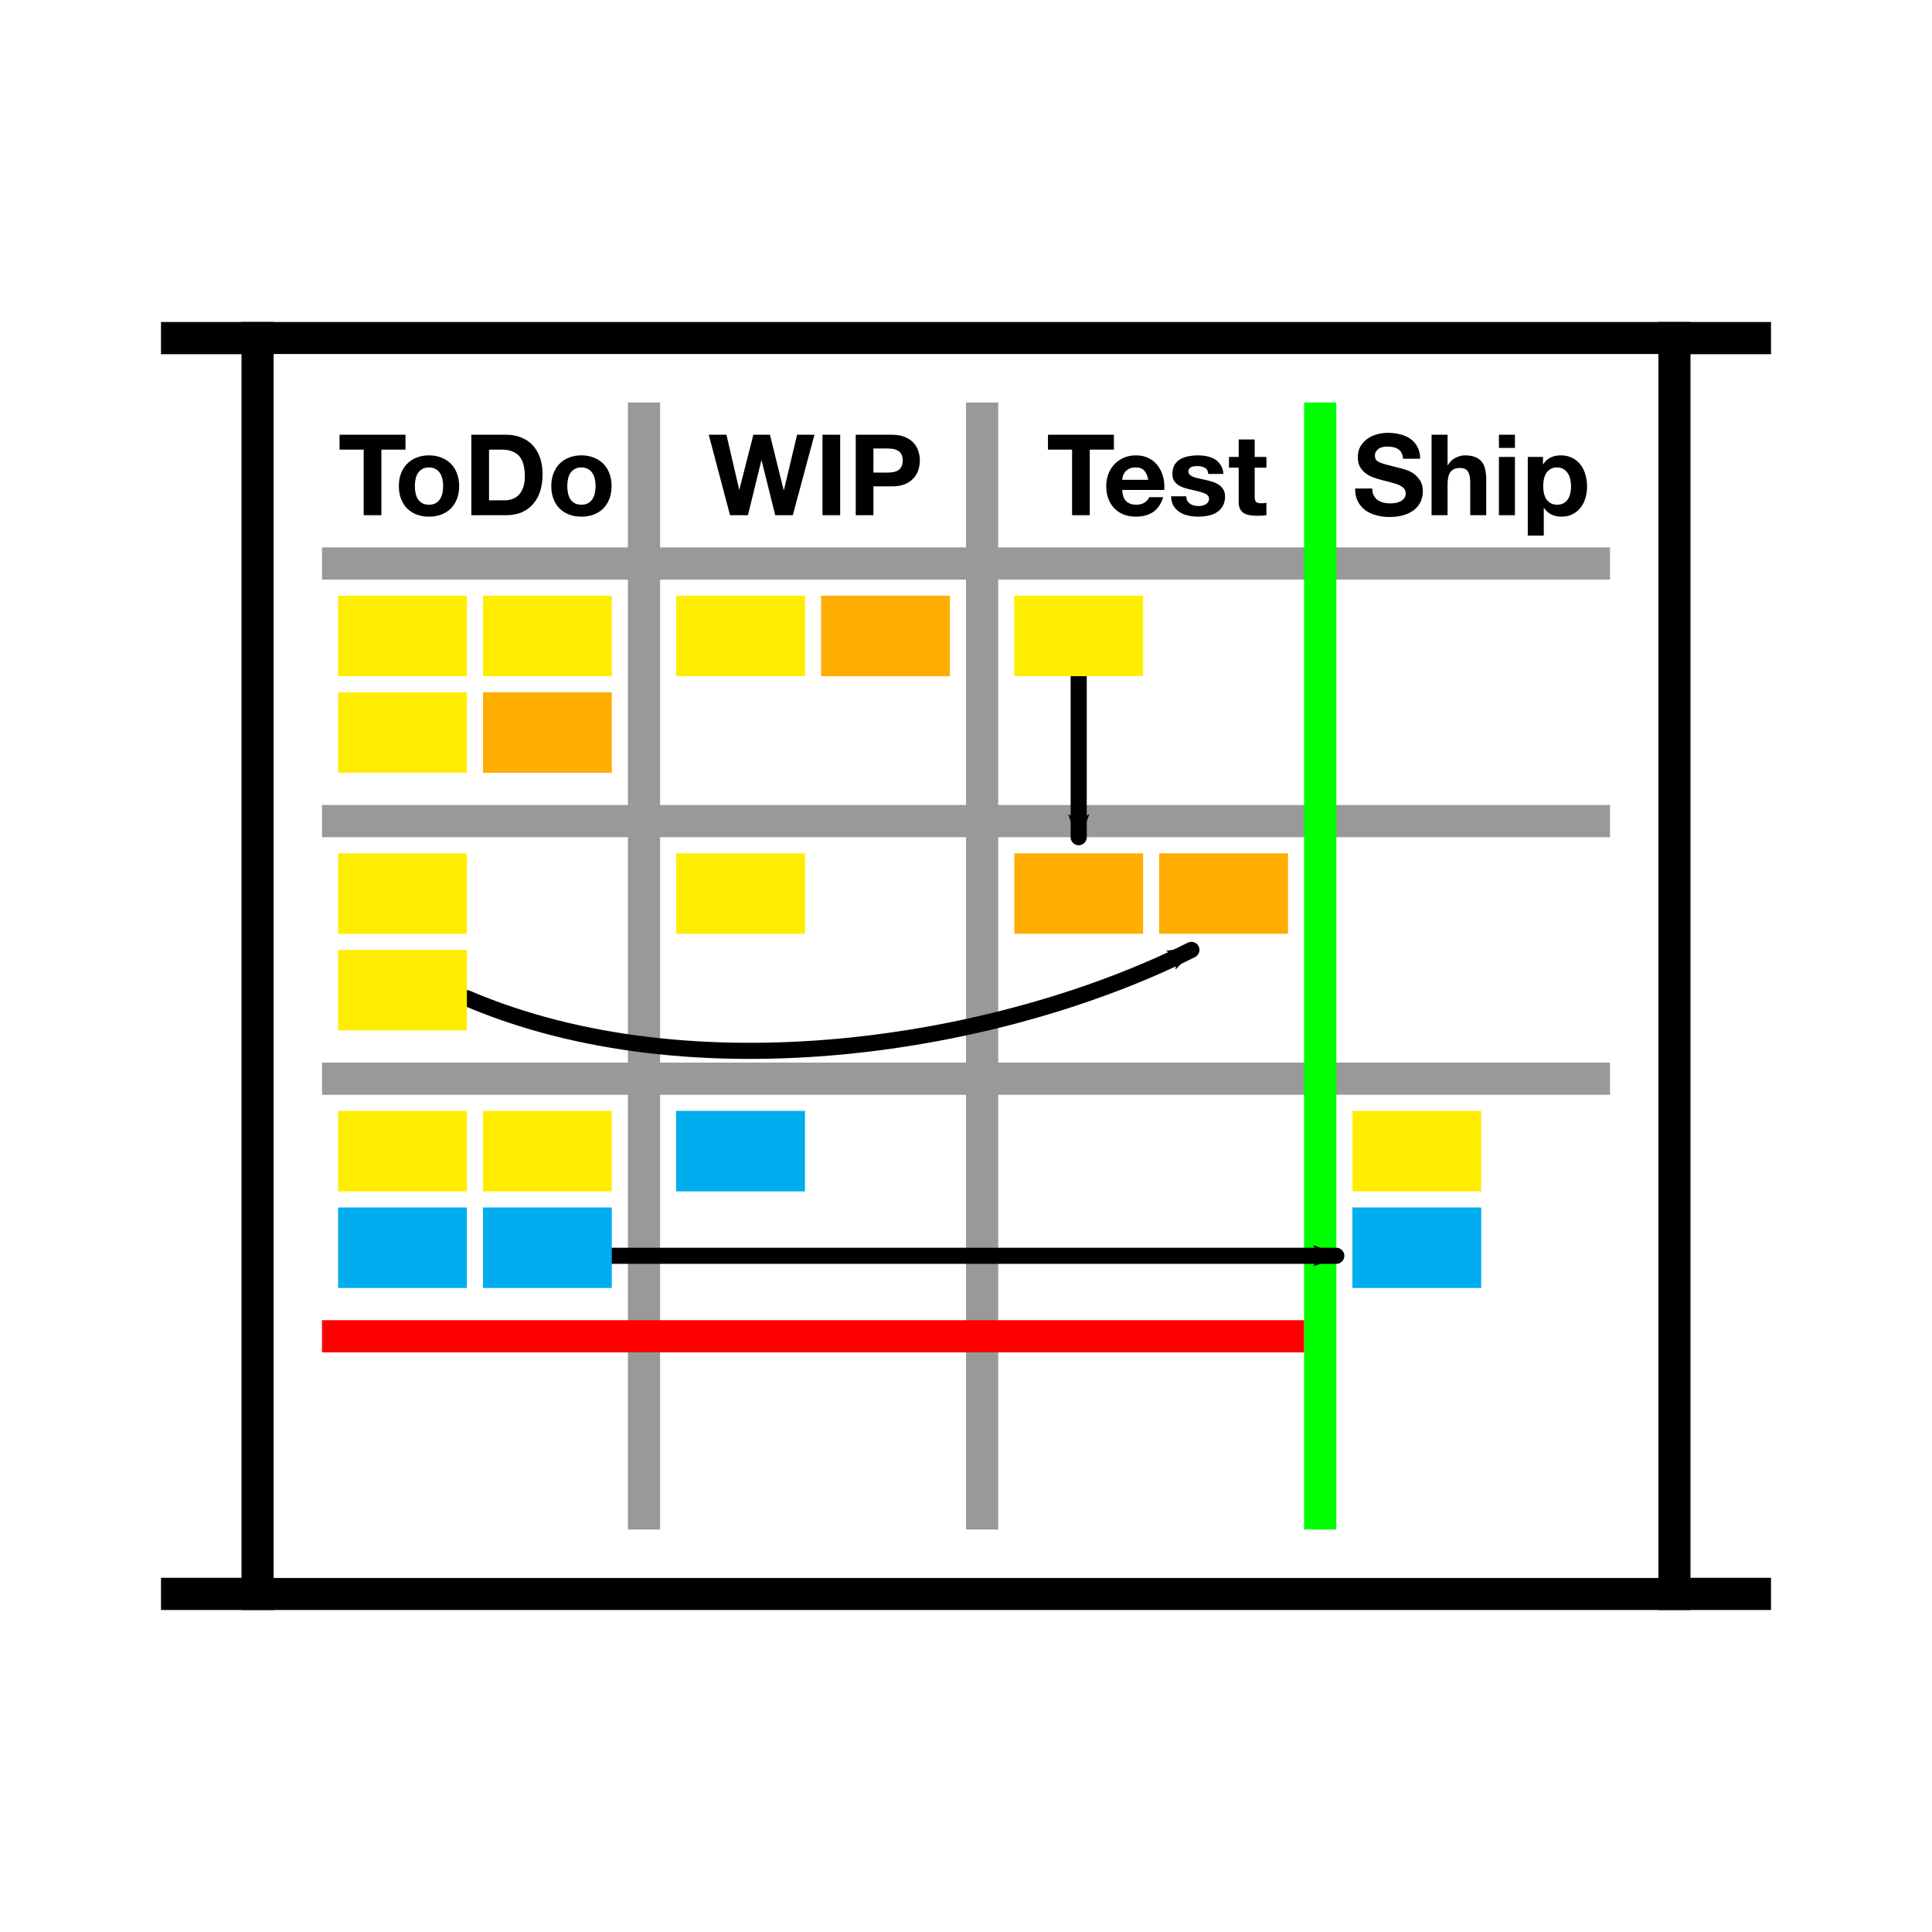 <?xml version="1.0" encoding="UTF-8" standalone="no"?>
<!-- Created with Inkscape (http://www.inkscape.org/) -->

<svg
   xmlns:dc="http://purl.org/dc/elements/1.1/"
   xmlns:cc="http://creativecommons.org/ns#"
   xmlns:rdf="http://www.w3.org/1999/02/22-rdf-syntax-ns#"
   xmlns:svg="http://www.w3.org/2000/svg"
   xmlns="http://www.w3.org/2000/svg"
   xmlns:sodipodi="http://sodipodi.sourceforge.net/DTD/sodipodi-0.dtd"
   xmlns:inkscape="http://www.inkscape.org/namespaces/inkscape"
   width="120"
   height="120"
   id="svg2"
   version="1.1"
   inkscape:version="0.48.5 r"
   sodipodi:docname="icons-new.svg">
  <defs
     id="defs4">
    <marker
       inkscape:stockid="Arrow1Mend"
       orient="auto"
       refY="0"
       refX="0"
       id="Arrow1Mend"
       style="overflow:visible">
      <path
         id="path9718"
         d="M 0,0 5,-5 -12.5,0 5,5 0,0 z"
         style="fill-rule:evenodd;stroke:#000000;stroke-width:1pt"
         transform="matrix(-0.4,0,0,-0.4,-4,0)"
         inkscape:connector-curvature="0" />
    </marker>
    <marker
       inkscape:stockid="Arrow1Lend"
       orient="auto"
       refY="0"
       refX="0"
       id="Arrow1Lend"
       style="overflow:visible">
      <path
         id="path9712"
         d="M 0,0 5,-5 -12.5,0 5,5 0,0 z"
         style="fill-rule:evenodd;stroke:#000000;stroke-width:1pt"
         transform="matrix(-0.8,0,0,-0.8,-10,0)"
         inkscape:connector-curvature="0" />
    </marker>
    <marker
       inkscape:stockid="EmptyTriangleOutM"
       orient="auto"
       refY="0"
       refX="0"
       id="EmptyTriangleOutM"
       style="overflow:visible">
      <path
         id="path9872"
         d="m 5.77,0 -8.65,5 0,-10 8.65,5 z"
         style="fill:#ffffff;fill-rule:evenodd;stroke:#000000;stroke-width:1pt"
         transform="matrix(0.4,0,0,0.4,-1.8,0)"
         inkscape:connector-curvature="0" />
    </marker>
    <marker
       inkscape:stockid="Arrow2Send"
       orient="auto"
       refY="0"
       refX="0"
       id="Arrow2Send"
       style="overflow:visible">
      <path
         id="path9742"
         style="fill-rule:evenodd;stroke-width:0.625;stroke-linejoin:round"
         d="M 8.719,4.034 -2.207,0.016 8.719,-4.002 c -1.745,2.372 -1.735,5.617 -6e-7,8.035 z"
         transform="matrix(-0.3,0,0,-0.3,0.69,0)"
         inkscape:connector-curvature="0" />
    </marker>
    <marker
       inkscape:stockid="Arrow2Sstart"
       orient="auto"
       refY="0"
       refX="0"
       id="Arrow2Sstart"
       style="overflow:visible">
      <path
         id="path9739"
         style="fill-rule:evenodd;stroke-width:0.625;stroke-linejoin:round"
         d="M 8.719,4.034 -2.207,0.016 8.719,-4.002 c -1.745,2.372 -1.735,5.617 -6e-7,8.035 z"
         transform="matrix(0.3,0,0,0.3,-0.69,0)"
         inkscape:connector-curvature="0" />
    </marker>
    <marker
       inkscape:stockid="Arrow2Mend"
       orient="auto"
       refY="0"
       refX="0"
       id="Arrow2Mend"
       style="overflow:visible">
      <path
         id="path9736"
         style="fill-rule:evenodd;stroke-width:0.625;stroke-linejoin:round"
         d="M 8.719,4.034 -2.207,0.016 8.719,-4.002 c -1.745,2.372 -1.735,5.617 -6e-7,8.035 z"
         transform="scale(-0.6,-0.6)"
         inkscape:connector-curvature="0" />
    </marker>
  </defs>
  <sodipodi:namedview
     id="base"
     pagecolor="#ffffff"
     bordercolor="#666666"
     borderopacity="1.0"
     inkscape:pageopacity="0.0"
     inkscape:pageshadow="2"
     inkscape:zoom="1.28"
     inkscape:cx="-182.0728"
     inkscape:cy="1.5531183"
     inkscape:document-units="px"
     inkscape:current-layer="layer1"
     showgrid="true"
     inkscape:window-width="1747"
     inkscape:window-height="942"
     inkscape:window-x="582"
     inkscape:window-y="0"
     inkscape:window-maximized="0"
     showguides="true"
     inkscape:guide-bbox="true"
     objecttolerance="20"
     width="2000px"
     fit-margin-top="0"
     fit-margin-left="0"
     fit-margin-right="0"
     fit-margin-bottom="0">
    <inkscape:grid
       type="xygrid"
       id="grid2985"
       empspacing="10"
       visible="true"
       enabled="true"
       snapvisiblegridlinesonly="true"
       spacingx="1px"
       spacingy="1px"
       originx="-2220px"
       originy="-420px"
       dotted="false" />
  </sodipodi:namedview>
  <g
     inkscape:label="Ebene 1"
     inkscape:groupmode="layer"
     id="layer1"
     transform="translate(-2220,-512.362)">
    <rect
       y="512.362"
       x="2220"
       height="120"
       width="120"
       id="rect11913"
       style="fill:none;stroke:none" />
    <rect
       y="532.362"
       x="2230"
       height="2"
       width="100"
       id="rect11915"
       style="fill:#000000;fill-opacity:1;stroke:none" />
    <rect
       style="fill:#000000;fill-opacity:1;stroke:none"
       id="rect11917"
       width="100"
       height="2"
       x="2230"
       y="610.362" />
    <rect
       transform="matrix(0,1,-1,0,0,0)"
       style="fill:#000000;fill-opacity:1;stroke:none"
       id="rect11919"
       width="80"
       height="2"
       x="532.362"
       y="-2237" />
    <rect
       y="-2325"
       x="532.362"
       height="2"
       width="80"
       id="rect11921"
       style="fill:#000000;fill-opacity:1;stroke:none"
       transform="matrix(0,1,-1,0,0,0)" />
    <rect
       y="534.362"
       x="2237"
       height="76"
       width="86"
       id="rect11923"
       style="fill:#ffffff;fill-opacity:1;stroke:none" />
    <rect
       style="fill:#999999;fill-opacity:1;stroke:none"
       id="rect12043"
       width="80"
       height="2"
       x="2240"
       y="546.362" />
    <rect
       y="562.362"
       x="2240"
       height="2"
       width="80"
       id="rect12045"
       style="fill:#999999;fill-opacity:1;stroke:none" />
    <rect
       transform="matrix(0,-1,1,0,0,0)"
       y="2259"
       x="-607.362"
       height="2"
       width="70"
       id="rect12055"
       style="fill:#999999;fill-opacity:1;stroke:none" />
    <rect
       style="fill:#999999;fill-opacity:1;stroke:none"
       id="rect12047"
       width="80"
       height="2"
       x="2240"
       y="578.362" />
    <rect
       style="fill:#00ff00;fill-opacity:1;stroke:none"
       id="rect12051"
       width="70"
       height="2"
       x="-607.362"
       y="2301"
       transform="matrix(0,-1,1,0,0,0)" />
    <rect
       style="fill:#999999;fill-opacity:1;stroke:none"
       id="rect12053"
       width="70"
       height="2"
       x="-607.362"
       y="2280"
       transform="matrix(0,-1,1,0,0,0)" />
    <path
       sodipodi:nodetypes="cc"
       inkscape:connector-curvature="0"
       id="path12113"
       d="m 2249,574.362 c 14,6 33,3 45,-3"
       style="fill:none;stroke:#000000;stroke-width:1px;stroke-linecap:round;stroke-linejoin:round;stroke-opacity:1;marker-end:url(#Arrow2Mend)" />
    <rect
       y="594.362"
       x="2240"
       height="2"
       width="61"
       id="rect12049"
       style="fill:#ff0000;fill-opacity:1;stroke:none" />
    <g
       style="font-size:7px;font-style:normal;font-variant:normal;font-weight:bold;font-stretch:normal;line-height:125%;letter-spacing:0px;word-spacing:0px;fill:#000000;fill-opacity:1;stroke:none;font-family:'.Helvetica Neue Desk UI';-inkscape-font-specification:'.Helvetica Neue Desk UI Bold'"
       id="text12057">
      <path
         d="m 2242.589,540.288 0,4.074 1.099,0 0,-4.074 1.498,0 0,-0.924 -4.095,0 0,0.924 1.498,0"
         style="font-family:'.Helvetica Neue Desk UI';-inkscape-font-specification:'.Helvetica Neue Desk UI Bold'"
         id="path12214"
         inkscape:connector-curvature="0" />
      <path
         d="m 2245.767,542.556 c 0,-0.145 0.014,-0.287 0.042,-0.427 0.028,-0.14 0.075,-0.264 0.14,-0.371 0.07,-0.107 0.161,-0.194 0.273,-0.259 0.112,-0.07 0.252,-0.105 0.42,-0.105 0.168,0 0.308,0.035 0.42,0.105 0.117,0.065 0.208,0.152 0.273,0.259 0.07,0.107 0.119,0.231 0.147,0.371 0.028,0.14 0.042,0.282 0.042,0.427 0,0.145 -0.014,0.287 -0.042,0.427 -0.028,0.135 -0.077,0.259 -0.147,0.371 -0.065,0.107 -0.156,0.194 -0.273,0.259 -0.112,0.065 -0.252,0.098 -0.42,0.098 -0.168,0 -0.308,-0.033 -0.42,-0.098 -0.112,-0.065 -0.203,-0.152 -0.273,-0.259 -0.065,-0.112 -0.112,-0.236 -0.14,-0.371 -0.028,-0.14 -0.042,-0.282 -0.042,-0.427 m -0.994,0 c 0,0.289 0.044,0.551 0.133,0.784 0.089,0.233 0.215,0.434 0.378,0.602 0.163,0.163 0.359,0.289 0.588,0.378 0.229,0.089 0.485,0.133 0.77,0.133 0.285,0 0.541,-0.044 0.77,-0.133 0.233,-0.089 0.432,-0.215 0.595,-0.378 0.163,-0.168 0.289,-0.369 0.378,-0.602 0.089,-0.233 0.133,-0.495 0.133,-0.784 0,-0.289 -0.044,-0.551 -0.133,-0.784 -0.089,-0.238 -0.215,-0.439 -0.378,-0.602 -0.163,-0.168 -0.362,-0.296 -0.595,-0.385 -0.229,-0.093 -0.485,-0.14 -0.77,-0.14 -0.285,0 -0.541,0.047 -0.77,0.14 -0.229,0.089 -0.425,0.217 -0.588,0.385 -0.163,0.163 -0.289,0.364 -0.378,0.602 -0.089,0.233 -0.133,0.495 -0.133,0.784"
         style="font-family:'.Helvetica Neue Desk UI';-inkscape-font-specification:'.Helvetica Neue Desk UI Bold'"
         id="path12216"
         inkscape:connector-curvature="0" />
      <path
         d="m 2250.375,543.438 0,-3.15 0.784,0 c 0.271,10e-6 0.497,0.04 0.679,0.119 0.187,0.075 0.336,0.184 0.448,0.329 0.112,0.145 0.191,0.32 0.238,0.525 0.051,0.201 0.077,0.427 0.077,0.679 0,0.275 -0.035,0.509 -0.105,0.7 -0.07,0.191 -0.163,0.348 -0.28,0.469 -0.117,0.117 -0.25,0.201 -0.399,0.252 -0.149,0.051 -0.303,0.077 -0.462,0.077 l -0.98,0 m -1.099,-4.074 0,4.998 2.156,0 c 0.383,0 0.714,-0.063 0.994,-0.189 0.285,-0.131 0.52,-0.308 0.707,-0.532 0.191,-0.224 0.334,-0.49 0.427,-0.798 0.093,-0.308 0.14,-0.644 0.14,-1.008 0,-0.415 -0.058,-0.777 -0.175,-1.085 -0.112,-0.308 -0.271,-0.565 -0.476,-0.77 -0.201,-0.205 -0.441,-0.359 -0.721,-0.462 -0.275,-0.103 -0.574,-0.154 -0.896,-0.154 l -2.156,0"
         style="font-family:'.Helvetica Neue Desk UI';-inkscape-font-specification:'.Helvetica Neue Desk UI Bold'"
         id="path12218"
         inkscape:connector-curvature="0" />
      <path
         d="m 2255.235,542.556 c 0,-0.145 0.014,-0.287 0.042,-0.427 0.028,-0.14 0.075,-0.264 0.14,-0.371 0.07,-0.107 0.161,-0.194 0.273,-0.259 0.112,-0.07 0.252,-0.105 0.42,-0.105 0.168,0 0.308,0.035 0.42,0.105 0.117,0.065 0.208,0.152 0.273,0.259 0.07,0.107 0.119,0.231 0.147,0.371 0.028,0.14 0.042,0.282 0.042,0.427 0,0.145 -0.014,0.287 -0.042,0.427 -0.028,0.135 -0.077,0.259 -0.147,0.371 -0.065,0.107 -0.156,0.194 -0.273,0.259 -0.112,0.065 -0.252,0.098 -0.42,0.098 -0.168,0 -0.308,-0.033 -0.42,-0.098 -0.112,-0.065 -0.203,-0.152 -0.273,-0.259 -0.065,-0.112 -0.112,-0.236 -0.14,-0.371 -0.028,-0.14 -0.042,-0.282 -0.042,-0.427 m -0.994,0 c 0,0.289 0.044,0.551 0.133,0.784 0.089,0.233 0.215,0.434 0.378,0.602 0.163,0.163 0.359,0.289 0.588,0.378 0.229,0.089 0.485,0.133 0.77,0.133 0.285,0 0.541,-0.044 0.77,-0.133 0.233,-0.089 0.432,-0.215 0.595,-0.378 0.163,-0.168 0.289,-0.369 0.378,-0.602 0.089,-0.233 0.133,-0.495 0.133,-0.784 0,-0.289 -0.044,-0.551 -0.133,-0.784 -0.089,-0.238 -0.215,-0.439 -0.378,-0.602 -0.163,-0.168 -0.362,-0.296 -0.595,-0.385 -0.229,-0.093 -0.485,-0.14 -0.77,-0.14 -0.285,0 -0.541,0.047 -0.77,0.14 -0.229,0.089 -0.425,0.217 -0.588,0.385 -0.163,0.163 -0.289,0.364 -0.378,0.602 -0.089,0.233 -0.133,0.495 -0.133,0.784"
         style="font-family:'.Helvetica Neue Desk UI';-inkscape-font-specification:'.Helvetica Neue Desk UI Bold'"
         id="path12220"
         inkscape:connector-curvature="0" />
    </g>
    <g
       style="font-size:7px;font-style:normal;font-variant:normal;font-weight:bold;font-stretch:normal;line-height:125%;letter-spacing:0px;word-spacing:0px;fill:#000000;fill-opacity:1;stroke:none;font-family:'.Helvetica Neue Desk UI';-inkscape-font-specification:'.Helvetica Neue Desk UI Bold'"
       id="text12061">
      <path
         d="m 2269.243,544.362 1.344,-4.998 -1.078,0 -0.819,3.444 -0.014,0 -0.854,-3.444 -1.029,0 -0.868,3.402 -0.014,0 -0.791,-3.402 -1.099,0 1.323,4.998 1.113,0 0.833,-3.402 0.014,0 0.847,3.402 1.092,0"
         style="font-family:'.Helvetica Neue Desk UI';-inkscape-font-specification:'.Helvetica Neue Desk UI Bold'"
         id="path12207"
         inkscape:connector-curvature="0" />
      <path
         d="m 2271.086,539.364 0,4.998 1.099,0 0,-4.998 -1.099,0"
         style="font-family:'.Helvetica Neue Desk UI';-inkscape-font-specification:'.Helvetica Neue Desk UI Bold'"
         id="path12209"
         inkscape:connector-curvature="0" />
      <path
         d="m 2274.25,541.716 0,-1.498 0.854,0 c 0.126,1e-5 0.247,0.009 0.364,0.028 0.117,0.019 0.219,0.056 0.308,0.112 0.089,0.051 0.159,0.126 0.21,0.224 0.056,0.098 0.084,0.226 0.084,0.385 0,0.159 -0.028,0.287 -0.084,0.385 -0.051,0.098 -0.121,0.175 -0.21,0.231 -0.089,0.051 -0.191,0.086 -0.308,0.105 -0.117,0.019 -0.238,0.028 -0.364,0.028 l -0.854,0 m -1.099,-2.352 0,4.998 1.099,0 0,-1.792 1.155,0 c 0.313,0 0.579,-0.044 0.798,-0.133 0.219,-0.093 0.397,-0.215 0.532,-0.364 0.14,-0.149 0.24,-0.32 0.301,-0.511 0.065,-0.196 0.098,-0.394 0.098,-0.595 0,-0.205 -0.033,-0.404 -0.098,-0.595 -0.061,-0.191 -0.161,-0.362 -0.301,-0.511 -0.135,-0.149 -0.313,-0.268 -0.532,-0.357 -0.219,-0.093 -0.485,-0.14 -0.798,-0.14 l -2.254,0"
         style="font-family:'.Helvetica Neue Desk UI';-inkscape-font-specification:'.Helvetica Neue Desk UI Bold'"
         id="path12211"
         inkscape:connector-curvature="0" />
    </g>
    <g
       style="font-size:7px;font-style:normal;font-variant:normal;font-weight:bold;font-stretch:normal;line-height:125%;letter-spacing:0px;word-spacing:0px;fill:#000000;fill-opacity:1;stroke:none;font-family:'.Helvetica Neue Desk UI';-inkscape-font-specification:'.Helvetica Neue Desk UI Bold'"
       id="text12065">
      <path
         d="m 2286.589,540.288 0,4.074 1.099,0 0,-4.074 1.498,0 0,-0.924 -4.095,0 0,0.924 1.498,0"
         style="font-family:'.Helvetica Neue Desk UI';-inkscape-font-specification:'.Helvetica Neue Desk UI Bold'"
         id="path12198"
         inkscape:connector-curvature="0" />
      <path
         d="m 2291.321,542.164 -1.617,0 c 0,-0.07 0.019,-0.149 0.042,-0.238 0.028,-0.089 0.072,-0.173 0.133,-0.252 0.065,-0.079 0.149,-0.145 0.252,-0.196 0.107,-0.056 0.24,-0.084 0.399,-0.084 0.243,0 0.422,0.065 0.539,0.196 0.121,0.131 0.205,0.322 0.252,0.574 m -1.617,0.63 2.611,0 c 0.019,-0.28 0,-0.548 -0.07,-0.805 -0.065,-0.257 -0.173,-0.485 -0.322,-0.686 -0.145,-0.201 -0.331,-0.359 -0.56,-0.476 -0.229,-0.121 -0.497,-0.182 -0.805,-0.182 -0.275,0 -0.527,0.049 -0.756,0.147 -0.224,0.098 -0.418,0.233 -0.581,0.406 -0.163,0.168 -0.289,0.369 -0.378,0.602 -0.089,0.233 -0.133,0.485 -0.133,0.756 0,0.28 0.042,0.537 0.126,0.77 0.089,0.233 0.212,0.434 0.371,0.602 0.159,0.168 0.352,0.299 0.581,0.392 0.229,0.089 0.485,0.133 0.77,0.133 0.411,0 0.761,-0.093 1.05,-0.28 0.289,-0.187 0.504,-0.497 0.644,-0.931 l -0.875,0 c -0.033,0.112 -0.121,0.219 -0.266,0.322 -0.145,0.098 -0.317,0.147 -0.518,0.147 -0.28,0 -0.495,-0.072 -0.644,-0.217 -0.149,-0.145 -0.231,-0.378 -0.245,-0.7"
         style="font-family:'.Helvetica Neue Desk UI';-inkscape-font-specification:'.Helvetica Neue Desk UI Bold'"
         id="path12200"
         inkscape:connector-curvature="0" />
      <path
         d="m 2293.681,543.186 -0.945,0 c 0.01,0.243 0.063,0.446 0.161,0.609 0.103,0.159 0.231,0.287 0.385,0.385 0.159,0.098 0.338,0.168 0.539,0.21 0.201,0.042 0.406,0.063 0.616,0.063 0.205,0 0.406,-0.021 0.602,-0.063 0.201,-0.037 0.378,-0.105 0.532,-0.203 0.154,-0.098 0.278,-0.226 0.371,-0.385 0.098,-0.163 0.147,-0.364 0.147,-0.602 0,-0.168 -0.033,-0.308 -0.098,-0.42 -0.065,-0.117 -0.152,-0.212 -0.259,-0.287 -0.107,-0.079 -0.231,-0.142 -0.371,-0.189 -0.135,-0.047 -0.275,-0.086 -0.42,-0.119 -0.14,-0.033 -0.278,-0.063 -0.413,-0.091 -0.135,-0.028 -0.257,-0.058 -0.364,-0.091 -0.103,-0.037 -0.187,-0.084 -0.252,-0.14 -0.065,-0.056 -0.098,-0.128 -0.098,-0.217 0,-0.075 0.019,-0.133 0.056,-0.175 0.037,-0.047 0.082,-0.082 0.133,-0.105 0.056,-0.023 0.117,-0.037 0.182,-0.042 0.065,-0.009 0.126,-0.014 0.182,-0.014 0.177,0 0.331,0.035 0.462,0.105 0.131,0.065 0.203,0.194 0.217,0.385 l 0.945,0 c -0.019,-0.224 -0.077,-0.408 -0.175,-0.553 -0.093,-0.149 -0.212,-0.268 -0.357,-0.357 -0.145,-0.089 -0.31,-0.152 -0.497,-0.189 -0.182,-0.037 -0.371,-0.056 -0.567,-0.056 -0.196,0 -0.387,0.019 -0.574,0.056 -0.187,0.033 -0.355,0.093 -0.504,0.182 -0.149,0.084 -0.271,0.201 -0.364,0.35 -0.089,0.149 -0.133,0.341 -0.133,0.574 0,0.159 0.033,0.294 0.098,0.406 0.065,0.107 0.152,0.198 0.259,0.273 0.107,0.07 0.229,0.128 0.364,0.175 0.14,0.042 0.282,0.079 0.427,0.112 0.355,0.075 0.63,0.149 0.826,0.224 0.201,0.075 0.301,0.187 0.301,0.336 0,0.089 -0.021,0.163 -0.063,0.224 -0.042,0.056 -0.096,0.103 -0.161,0.14 -0.061,0.033 -0.131,0.058 -0.21,0.077 -0.075,0.014 -0.147,0.021 -0.217,0.021 -0.098,0 -0.194,-0.012 -0.287,-0.035 -0.089,-0.023 -0.168,-0.058 -0.238,-0.105 -0.07,-0.051 -0.128,-0.114 -0.175,-0.189 -0.042,-0.079 -0.063,-0.173 -0.063,-0.28"
         style="font-family:'.Helvetica Neue Desk UI';-inkscape-font-specification:'.Helvetica Neue Desk UI Bold'"
         id="path12202"
         inkscape:connector-curvature="0" />
      <path
         d="m 2297.931,540.743 0,-1.085 -0.994,0 0,1.085 -0.602,0 0,0.665 0.602,0 0,2.135 c 0,0.182 0.03,0.329 0.091,0.441 0.061,0.112 0.142,0.198 0.245,0.259 0.107,0.061 0.229,0.1 0.364,0.119 0.14,0.023 0.287,0.035 0.441,0.035 0.098,0 0.198,-0.002 0.301,-0.007 0.103,-0.005 0.196,-0.014 0.28,-0.028 l 0,-0.77 c -0.047,0.009 -0.096,0.016 -0.147,0.021 -0.051,0.005 -0.105,0.007 -0.161,0.007 -0.168,0 -0.28,-0.028 -0.336,-0.084 -0.056,-0.056 -0.084,-0.168 -0.084,-0.336 l 0,-1.792 0.728,0 0,-0.665 -0.728,0"
         style="font-family:'.Helvetica Neue Desk UI';-inkscape-font-specification:'.Helvetica Neue Desk UI Bold'"
         id="path12204"
         inkscape:connector-curvature="0" />
    </g>
    <g
       style="font-size:7px;font-style:normal;font-variant:normal;font-weight:bold;font-stretch:normal;line-height:125%;letter-spacing:0px;word-spacing:0px;fill:#000000;fill-opacity:1;stroke:none;font-family:'.Helvetica Neue Desk UI';-inkscape-font-specification:'.Helvetica Neue Desk UI Bold'"
       id="text12069">
      <path
         d="m 2305.232,542.703 -1.064,0 c 0,0.308 0.051,0.574 0.168,0.798 0.117,0.224 0.273,0.408 0.469,0.553 0.201,0.145 0.429,0.25 0.686,0.315 0.261,0.07 0.53,0.105 0.805,0.105 0.341,0 0.639,-0.04 0.896,-0.119 0.261,-0.079 0.478,-0.189 0.651,-0.329 0.177,-0.145 0.31,-0.315 0.399,-0.511 0.089,-0.196 0.133,-0.408 0.133,-0.637 0,-0.28 -0.061,-0.509 -0.182,-0.686 -0.117,-0.182 -0.257,-0.327 -0.42,-0.434 -0.163,-0.107 -0.329,-0.184 -0.497,-0.231 -0.163,-0.051 -0.292,-0.086 -0.385,-0.105 -0.313,-0.079 -0.567,-0.145 -0.763,-0.196 -0.191,-0.051 -0.343,-0.103 -0.455,-0.154 -0.107,-0.051 -0.18,-0.107 -0.217,-0.168 -0.037,-0.061 -0.056,-0.14 -0.056,-0.238 0,-0.107 0.023,-0.196 0.07,-0.266 0.047,-0.07 0.105,-0.128 0.175,-0.175 0.075,-0.047 0.156,-0.079 0.245,-0.098 0.089,-0.019 0.177,-0.028 0.266,-0.028 0.135,10e-6 0.259,0.012 0.371,0.035 0.117,0.023 0.219,0.063 0.308,0.119 0.089,0.056 0.159,0.133 0.21,0.231 0.056,0.098 0.089,0.222 0.098,0.371 l 1.064,0 c 0,-0.289 -0.056,-0.534 -0.168,-0.735 -0.107,-0.205 -0.254,-0.373 -0.441,-0.504 -0.187,-0.131 -0.401,-0.224 -0.644,-0.28 -0.238,-0.061 -0.488,-0.091 -0.749,-0.091 -0.224,10e-6 -0.448,0.03 -0.672,0.091 -0.224,0.061 -0.425,0.154 -0.602,0.28 -0.177,0.126 -0.322,0.285 -0.434,0.476 -0.107,0.187 -0.161,0.408 -0.161,0.665 0,0.229 0.042,0.425 0.126,0.588 0.089,0.159 0.203,0.292 0.343,0.399 0.14,0.107 0.299,0.196 0.476,0.266 0.177,0.065 0.359,0.121 0.546,0.168 0.182,0.051 0.362,0.098 0.539,0.14 0.177,0.042 0.336,0.091 0.476,0.147 0.14,0.056 0.252,0.126 0.336,0.21 0.089,0.084 0.133,0.194 0.133,0.329 0,0.126 -0.033,0.231 -0.098,0.315 -0.065,0.079 -0.147,0.142 -0.245,0.189 -0.098,0.047 -0.203,0.079 -0.315,0.098 -0.112,0.014 -0.217,0.021 -0.315,0.021 -0.145,0 -0.285,-0.016 -0.42,-0.049 -0.135,-0.037 -0.254,-0.091 -0.357,-0.161 -0.098,-0.075 -0.177,-0.17 -0.238,-0.287 -0.061,-0.117 -0.091,-0.259 -0.091,-0.427"
         style="font-family:'.Helvetica Neue Desk UI';-inkscape-font-specification:'.Helvetica Neue Desk UI Bold'"
         id="path12189"
         inkscape:connector-curvature="0" />
      <path
         d="m 2308.917,539.364 0,4.998 0.994,0 0,-1.897 c 0,-0.369 0.061,-0.632 0.182,-0.791 0.121,-0.163 0.317,-0.245 0.588,-0.245 0.238,0 0.404,0.075 0.497,0.224 0.093,0.145 0.14,0.366 0.14,0.665 l 0,2.044 0.994,0 0,-2.226 c 0,-0.224 -0.021,-0.427 -0.063,-0.609 -0.037,-0.187 -0.105,-0.343 -0.203,-0.469 -0.098,-0.131 -0.233,-0.231 -0.406,-0.301 -0.168,-0.075 -0.385,-0.112 -0.651,-0.112 -0.187,0 -0.378,0.049 -0.574,0.147 -0.196,0.093 -0.357,0.245 -0.483,0.455 l -0.021,0 0,-1.883 -0.994,0"
         style="font-family:'.Helvetica Neue Desk UI';-inkscape-font-specification:'.Helvetica Neue Desk UI Bold'"
         id="path12191"
         inkscape:connector-curvature="0" />
      <path
         d="m 2314.095,540.183 0,-0.819 -0.994,0 0,0.819 0.994,0 m -0.994,0.56 0,3.619 0.994,0 0,-3.619 -0.994,0"
         style="font-family:'.Helvetica Neue Desk UI';-inkscape-font-specification:'.Helvetica Neue Desk UI Bold'"
         id="path12193"
         inkscape:connector-curvature="0" />
      <path
         d="m 2316.719,543.711 c -0.159,0 -0.294,-0.033 -0.406,-0.098 -0.112,-0.065 -0.203,-0.149 -0.273,-0.252 -0.065,-0.107 -0.114,-0.231 -0.147,-0.371 -0.028,-0.14 -0.042,-0.282 -0.042,-0.427 0,-0.149 0.014,-0.294 0.042,-0.434 0.028,-0.14 0.075,-0.264 0.14,-0.371 0.07,-0.107 0.159,-0.194 0.266,-0.259 0.112,-0.07 0.25,-0.105 0.413,-0.105 0.159,0 0.292,0.035 0.399,0.105 0.112,0.065 0.203,0.154 0.273,0.266 0.07,0.107 0.119,0.231 0.147,0.371 0.033,0.14 0.049,0.282 0.049,0.427 0,0.145 -0.014,0.287 -0.042,0.427 -0.028,0.14 -0.077,0.264 -0.147,0.371 -0.065,0.103 -0.154,0.187 -0.266,0.252 -0.107,0.065 -0.243,0.098 -0.406,0.098 m -1.827,-2.968 0,4.886 0.994,0 0,-1.715 0.014,0 c 0.121,0.177 0.275,0.313 0.462,0.406 0.191,0.089 0.399,0.133 0.623,0.133 0.266,0 0.497,-0.051 0.693,-0.154 0.201,-0.103 0.366,-0.24 0.497,-0.413 0.135,-0.173 0.236,-0.371 0.301,-0.595 0.065,-0.224 0.098,-0.457 0.098,-0.7 0,-0.257 -0.033,-0.502 -0.098,-0.735 -0.065,-0.238 -0.166,-0.446 -0.301,-0.623 -0.135,-0.177 -0.306,-0.32 -0.511,-0.427 -0.205,-0.107 -0.45,-0.161 -0.735,-0.161 -0.224,0 -0.429,0.044 -0.616,0.133 -0.187,0.089 -0.341,0.231 -0.462,0.427 l -0.014,0 0,-0.462 -0.945,0"
         style="font-family:'.Helvetica Neue Desk UI';-inkscape-font-specification:'.Helvetica Neue Desk UI Bold'"
         id="path12195"
         inkscape:connector-curvature="0" />
    </g>
    <rect
       style="fill:#ffed00;fill-opacity:1;stroke:none"
       id="rect12073"
       width="8"
       height="5"
       x="2241"
       y="549.362" />
    <rect
       y="549.362"
       x="2250"
       height="5"
       width="8"
       id="rect12077"
       style="fill:#ffed00;fill-opacity:1;stroke:none" />
    <rect
       y="555.362"
       x="2241"
       height="5"
       width="8"
       id="rect12079"
       style="fill:#ffed00;fill-opacity:1;stroke:none" />
    <rect
       style="fill:#ffad00;fill-opacity:1;stroke:none"
       id="rect12081"
       width="8"
       height="5"
       x="2250"
       y="555.362" />
    <rect
       y="565.362"
       x="2241"
       height="5"
       width="8"
       id="rect12083"
       style="fill:#ffed00;fill-opacity:1;stroke:none" />
    <rect
       style="fill:#ffed00;fill-opacity:1;stroke:none"
       id="rect12085"
       width="8"
       height="5"
       x="2241"
       y="571.362" />
    <rect
       y="581.362"
       x="2241"
       height="5"
       width="8"
       id="rect12087"
       style="fill:#ffed00;fill-opacity:1;stroke:none" />
    <rect
       style="fill:#ffed00;fill-opacity:1;stroke:none"
       id="rect12089"
       width="8"
       height="5"
       x="2250"
       y="581.362" />
    <rect
       style="fill:#00adee;fill-opacity:1;stroke:none"
       id="rect12091"
       width="8"
       height="5"
       x="2241"
       y="587.362" />
    <path
       style="fill:none;stroke:#000000;stroke-width:1px;stroke-linecap:round;stroke-linejoin:round;stroke-opacity:1;marker-end:url(#Arrow2Mend)"
       d="m 2258,590.362 45,0"
       id="path12115"
       inkscape:connector-curvature="0"
       sodipodi:nodetypes="cc" />
    <rect
       y="587.362"
       x="2250"
       height="5"
       width="8"
       id="rect12093"
       style="fill:#00adee;fill-opacity:1;stroke:none" />
    <rect
       style="fill:#ffed00;fill-opacity:1;stroke:none"
       id="rect12095"
       width="8"
       height="5"
       x="2262"
       y="565.362" />
    <rect
       y="549.362"
       x="2262"
       height="5"
       width="8"
       id="rect12097"
       style="fill:#ffed00;fill-opacity:1;stroke:none" />
    <rect
       y="549.362"
       x="2271"
       height="5"
       width="8"
       id="rect12099"
       style="fill:#ffad00;fill-opacity:1;stroke:none" />
    <rect
       style="fill:#00adee;fill-opacity:1;stroke:none"
       id="rect12101"
       width="8"
       height="5"
       x="2262"
       y="581.362" />
    <path
       sodipodi:nodetypes="cc"
       inkscape:connector-curvature="0"
       id="path12117"
       d="m 2287,554.362 0,10"
       style="fill:none;stroke:#000000;stroke-width:1px;stroke-linecap:round;stroke-linejoin:round;stroke-opacity:1;marker-end:url(#Arrow2Mend)" />
    <rect
       style="fill:#ffad00;fill-opacity:1;stroke:none"
       id="rect12103"
       width="8"
       height="5"
       x="2283"
       y="565.362" />
    <rect
       y="565.362"
       x="2292"
       height="5"
       width="8"
       id="rect12105"
       style="fill:#ffad00;fill-opacity:1;stroke:none" />
    <rect
       style="fill:#ffed00;fill-opacity:1;stroke:none"
       id="rect12107"
       width="8"
       height="5"
       x="2283"
       y="549.362" />
    <rect
       y="581.362"
       x="2304"
       height="5"
       width="8"
       id="rect12109"
       style="fill:#ffed00;fill-opacity:1;stroke:none" />
    <rect
       style="fill:#00adee;fill-opacity:1;stroke:none"
       id="rect12111"
       width="8"
       height="5"
       x="2304"
       y="587.362" />
  </g>
</svg>
